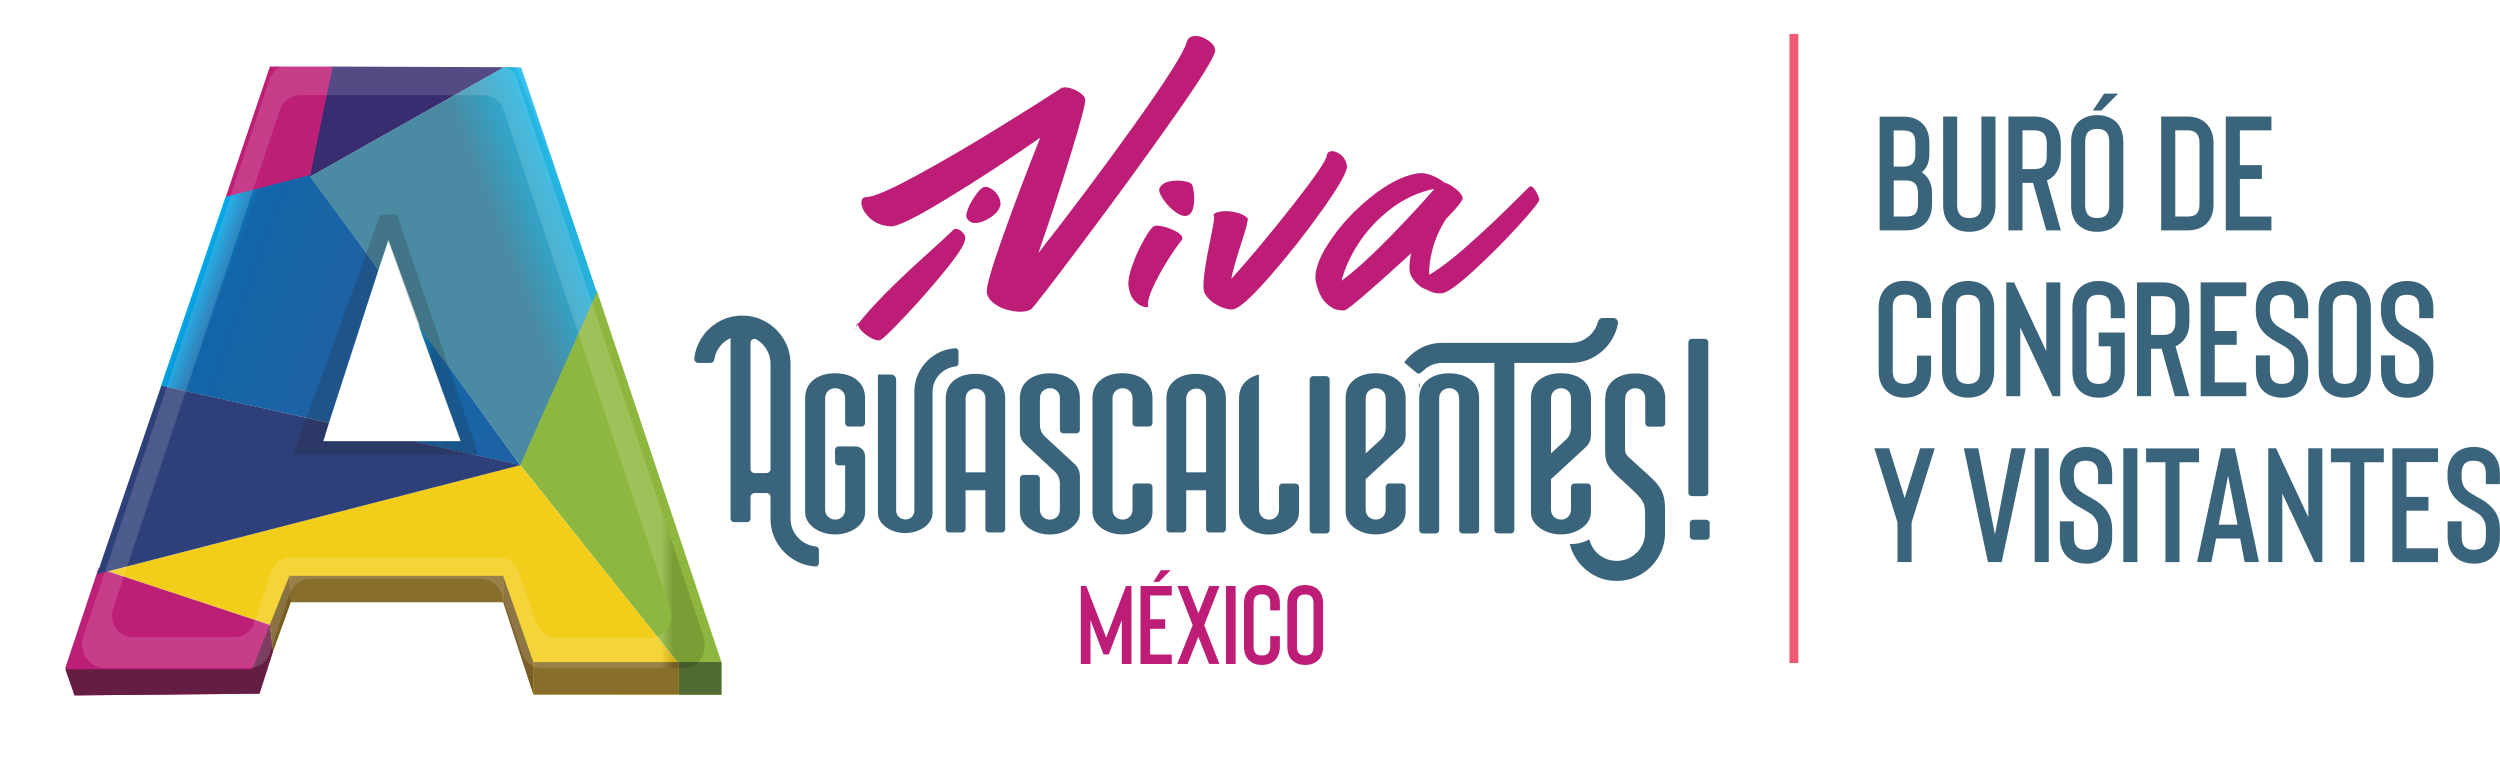 <svg width="600" height="184" viewBox="0 0 600 184" fill="none" xmlns="http://www.w3.org/2000/svg">
<g filter="url(#filter0_d_203_156)">
<path d="M117.833 104.559L155.936 152.351L155.968 159.721H166.141V151.883L136.205 62.638L117.833 104.559Z" fill="#8EB73F"/>
<path d="M18.988 130.114L57.749 142.961L58.567 149.32L62.836 137.133L113.915 137.293L121.147 159.679L155.915 159.71L155.936 152.351L117.823 104.591L18.988 130.114Z" fill="#F2CD19"/>
<path d="M16.641 129.37L57.706 142.961L58.524 149.32L55.274 159.476L10.896 159.891L8.666 153.308L16.641 129.37Z" fill="#BD1E76"/>
<path d="M72.573 8.976L67.264 35.509L114.042 9.124L72.573 8.976Z" fill="#382D71"/>
<path d="M72.849 8.965H57.78L47.055 40.645L67.37 35.371L72.849 8.965Z" fill="#BD1E76"/>
<path d="M113.756 131.199H62.453V137.537H113.756V131.199Z" fill="#876E2B"/>
<path d="M55.274 159.476V153.606H8.666L10.896 159.891L55.274 159.476Z" fill="#651E43"/>
<path d="M57.748 142.961L53.522 153.659L55.274 159.476L58.524 149.32L57.748 142.961Z" fill="#651E43"/>
<path d="M57.748 142.961L62.453 131.199L62.75 137.676L58.524 149.32L57.748 142.961Z" fill="#775C24"/>
<path d="M166.152 151.883H155.968V159.721H166.152V151.883Z" fill="#506B31"/>
<path d="M155.936 151.894H120.998V159.689H155.936V151.894Z" fill="#876E2B"/>
<path d="M120.998 151.894L113.756 131.199V137.537L120.998 159.7V151.894Z" fill="#7B5E25"/>
<path d="M91.805 98.88L117.876 104.644L93.441 70.965L103.593 98.88H91.805Z" fill="url(#paint0_linear_203_156)"/>
<path d="M83.851 57.735L67.37 35.009L47.14 40.231L31.635 85.587L71.968 94.457L83.851 57.735Z" fill="url(#paint1_linear_203_156)"/>
<path d="M118.11 9.199L114.117 9.05L67.349 35.434L83.851 57.735L86.251 50.61L94.004 71.954L117.865 104.634L136.227 63.127L118.11 9.199Z" fill="url(#paint2_linear_203_156)"/>
<path d="M91.986 98.88H70.609L71.968 94.457L31.699 85.566L16.311 130.784L117.94 104.613L91.986 98.88Z" fill="#2E4079"/>
<path opacity="0.14" d="M112.333 8.518H62.517C60.329 8.518 58.386 9.933 57.685 12.049L12.977 145.79C12.637 146.789 12.616 147.874 12.903 148.895L13.073 149.501C13.699 151.745 15.706 153.287 17.989 153.287H52.938C55.126 153.287 57.069 151.862 57.77 149.756L62.528 135.464C63.228 133.347 65.172 131.933 67.359 131.933H108.499C110.666 131.933 112.598 133.337 113.32 135.421L118.28 149.873C119.002 151.958 120.935 153.362 123.101 153.362H157.009C159.834 153.362 162.117 151.033 162.117 148.151V147.438C162.117 146.864 162.021 146.3 161.841 145.758L117.165 12.038C116.464 9.933 114.52 8.508 112.333 8.508V8.518ZM149.034 146.013H126.563C124.397 146.013 122.464 144.609 121.742 142.525L117.526 130.242C116.804 128.158 114.871 126.754 112.705 126.754H62.91C60.722 126.754 58.779 128.179 58.078 130.284L54.032 142.419C53.331 144.535 51.388 145.949 49.2 145.949H24.998C22.715 145.949 20.708 144.407 20.081 142.163C19.795 141.142 19.827 140.058 20.156 139.058L60.17 19.376C60.871 17.271 62.814 15.846 65.002 15.846H109.03C111.218 15.846 113.161 17.26 113.862 19.376L153.866 139.09C154.046 139.632 154.142 140.196 154.142 140.77V140.802C154.142 143.684 151.859 146.013 149.034 146.013Z" fill="url(#paint3_linear_203_156)"/>
<path opacity="0.2" d="M88.28 44.516H84.244L63.377 102.081H107.554V101.273L88.28 44.516ZM70.407 98.88L86.049 50.61L103.402 98.88H70.418H70.407Z" fill="#231F20"/>
</g>
<path d="M431.597 8.136H429.473V159.136H431.597V8.136Z" fill="#EF5A72"/>
<path d="M451.115 55.289V28.001H456.786C458.634 28.001 460.089 28.48 461.151 29.447C462.425 30.543 463.052 32.159 463.052 34.286V36.902C463.052 37.87 462.913 38.71 462.637 39.444C462.361 40.178 461.894 40.805 461.225 41.358C462.86 42.421 463.689 44.112 463.689 46.431V49.004C463.689 51.142 463.052 52.748 461.788 53.843C460.652 54.811 459.197 55.289 457.423 55.289H451.115ZM454.492 39.986H456.797C457.806 39.986 458.538 39.742 458.995 39.242C459.462 38.752 459.685 37.965 459.685 36.902V34.286C459.685 33.222 459.462 32.457 459.006 32C458.56 31.542 457.816 31.319 456.786 31.319H454.482V39.986H454.492ZM454.492 43.304V51.971H457.423C458.379 51.971 459.09 51.78 459.568 51.386C460.067 50.897 460.322 50.1 460.322 49.004V46.431C460.322 45.367 460.089 44.58 459.632 44.07C459.165 43.559 458.432 43.304 457.434 43.304H454.503H454.492Z" fill="#39647B"/>
<path d="M472.662 55.64C470.835 55.64 469.37 55.13 468.255 54.12C466.981 52.971 466.354 51.333 466.354 49.206V27.969H469.72V49.206C469.72 50.27 469.954 51.057 470.432 51.567C470.91 52.078 471.642 52.333 472.651 52.333C473.66 52.333 474.393 52.078 474.85 51.567C475.317 51.057 475.54 50.27 475.54 49.206V27.969H478.917V49.206C478.917 51.344 478.28 52.982 477.016 54.12C476.485 54.609 475.848 54.992 475.094 55.247C474.34 55.502 473.522 55.64 472.651 55.64H472.662Z" fill="#39647B"/>
<path d="M494.602 55.289H491.108L487.933 43.889H485.395V55.289H482.018V27.969H488.284C490.11 27.969 491.576 28.48 492.691 29.49C493.965 30.606 494.592 32.244 494.592 34.403V37.487C494.592 39.593 493.954 41.22 492.691 42.368C492.298 42.762 491.82 43.07 491.268 43.304L494.602 55.289ZM491.225 34.414C491.225 33.35 490.992 32.563 490.514 32.053C490.036 31.542 489.292 31.287 488.294 31.287H485.395V40.582H488.294C489.303 40.582 490.036 40.337 490.514 39.837C490.992 39.337 491.225 38.561 491.225 37.498V34.414Z" fill="#39647B"/>
<path d="M503.331 55.64C501.558 55.64 500.092 55.13 498.924 54.12C497.682 52.971 497.066 51.333 497.066 49.206V34.063C497.066 31.957 497.682 30.319 498.924 29.149C500.092 28.139 501.558 27.629 503.331 27.629C505.105 27.629 506.57 28.139 507.738 29.149C508.981 30.319 509.597 31.957 509.597 34.063V49.206C509.597 51.344 508.981 52.982 507.738 54.12C506.57 55.13 505.105 55.64 503.331 55.64ZM503.331 30.936C502.323 30.936 501.59 31.191 501.133 31.702C500.666 32.212 500.443 32.999 500.443 34.063V49.206C500.443 50.27 500.677 51.057 501.133 51.567C501.59 52.078 502.333 52.333 503.331 52.333C504.33 52.333 505.073 52.078 505.53 51.567C505.986 51.057 506.22 50.27 506.22 49.206V34.063C506.22 32.999 505.986 32.212 505.53 31.702C505.062 31.191 504.33 30.936 503.331 30.936ZM508.365 22.46L504.319 26.523H502.291L504.988 22.46H508.365Z" fill="#39647B"/>
<path d="M524.984 55.289H518.676V27.969H524.984C526.779 27.969 528.234 28.48 529.349 29.49C530.623 30.66 531.25 32.297 531.25 34.403V49.004C531.25 51.11 530.613 52.737 529.349 53.886C528.234 54.821 526.779 55.289 524.984 55.289ZM522.053 51.971H524.984C525.961 51.971 526.662 51.78 527.087 51.386C527.618 50.919 527.883 50.121 527.883 49.004V34.403C527.883 33.34 527.65 32.553 527.193 32.042C526.736 31.532 525.993 31.276 524.995 31.276H522.064V51.961L522.053 51.971Z" fill="#39647B"/>
<path d="M545.14 31.287H537.568V39.635H542.846V42.953H537.568V51.971H545.14V55.289H534.191V27.969H545.14V31.287Z" fill="#39647B"/>
<path d="M457.147 95.445C455.353 95.445 453.898 94.935 452.783 93.925C451.508 92.776 450.882 91.138 450.882 89.012V73.825C450.882 71.72 451.519 70.082 452.783 68.912C453.898 67.902 455.353 67.391 457.147 67.391C458.942 67.391 460.386 67.902 461.554 68.912C462.829 70.082 463.455 71.72 463.455 73.825V76.325H460.078V73.825C460.078 72.762 459.845 71.975 459.367 71.465C458.889 70.954 458.146 70.699 457.147 70.699C456.149 70.699 455.406 70.954 454.949 71.465C454.482 71.975 454.259 72.762 454.259 73.825V89.012C454.259 90.075 454.492 90.862 454.949 91.372C455.406 91.883 456.149 92.138 457.147 92.138C458.146 92.138 458.889 91.883 459.367 91.372C459.845 90.862 460.078 90.075 460.078 89.012V85.343H463.455V89.012C463.455 91.149 462.818 92.787 461.554 93.925C460.386 94.935 458.921 95.445 457.147 95.445Z" fill="#39647B"/>
<path d="M472.344 95.445C470.57 95.445 469.105 94.935 467.937 93.925C466.694 92.776 466.078 91.138 466.078 89.012V73.868C466.078 71.762 466.694 70.124 467.937 68.955C469.105 67.944 470.57 67.434 472.344 67.434C474.117 67.434 475.583 67.944 476.751 68.955C477.993 70.124 478.609 71.762 478.609 73.868V89.012C478.609 91.149 477.993 92.787 476.751 93.925C475.583 94.935 474.117 95.445 472.344 95.445ZM472.344 70.741C471.335 70.741 470.602 70.996 470.145 71.507C469.678 72.017 469.455 72.804 469.455 73.868V89.012C469.455 90.075 469.689 90.862 470.145 91.372C470.602 91.883 471.345 92.138 472.344 92.138C473.342 92.138 474.085 91.883 474.542 91.372C474.998 90.862 475.232 90.075 475.232 89.012V73.868C475.232 72.804 474.998 72.017 474.542 71.507C474.075 70.996 473.342 70.741 472.344 70.741Z" fill="#39647B"/>
<path d="M484.875 78.622V95.095H481.508V67.774H483.377L491.108 84.29V67.774H494.475V95.095H492.616L484.875 78.622Z" fill="#39647B"/>
<path d="M503.682 95.445C501.908 95.445 500.443 94.935 499.274 93.925C498 92.776 497.374 91.138 497.374 89.012V73.868C497.374 71.762 498.011 70.124 499.274 68.955C500.443 67.944 501.908 67.434 503.682 67.434C505.455 67.434 506.92 67.944 508.089 68.955C509.331 70.124 509.958 71.762 509.958 73.868V76.367H506.581V73.868C506.581 72.804 506.347 72.017 505.89 71.507C505.423 70.996 504.69 70.741 503.692 70.741C502.694 70.741 501.951 70.996 501.473 71.507C500.995 72.017 500.761 72.804 500.761 73.868V89.012C500.761 90.075 500.995 90.862 501.473 91.372C501.951 91.883 502.683 92.138 503.692 92.138C504.701 92.138 505.434 91.883 505.89 91.372C506.358 90.862 506.581 90.075 506.581 89.012V83.12H503.682V79.802H509.947V89.012C509.947 91.149 509.32 92.787 508.078 93.925C506.91 94.935 505.444 95.445 503.671 95.445H503.682Z" fill="#39647B"/>
<path d="M525.462 95.095H521.968L518.793 83.694H516.255V95.095H512.878V67.774H519.143C520.97 67.774 522.435 68.285 523.551 69.295C524.825 70.412 525.451 72.049 525.451 74.208V77.292C525.451 79.398 524.814 81.025 523.551 82.174C523.158 82.567 522.68 82.875 522.128 83.109L525.462 95.095ZM522.085 74.219C522.085 73.155 521.851 72.368 521.374 71.858C520.896 71.347 520.152 71.092 519.154 71.092H516.255V80.387H519.154C520.163 80.387 520.896 80.142 521.374 79.642C521.851 79.143 522.085 78.366 522.085 77.303V74.219Z" fill="#39647B"/>
<path d="M539.108 71.092H531.537V79.44H536.815V82.758H531.537V91.777H539.108V95.095H528.16V67.774H539.108V71.092Z" fill="#39647B"/>
<path d="M547.678 95.445C546.808 95.445 545.99 95.318 545.236 95.052C544.482 94.797 543.845 94.414 543.314 93.925C542.039 92.776 541.413 91.138 541.413 89.012V85.3H544.779V89.012C544.779 90.075 545.013 90.862 545.47 91.372C545.937 91.883 546.669 92.138 547.668 92.138C548.666 92.138 549.409 91.883 549.887 91.372C550.365 90.862 550.599 90.075 550.599 89.012V87.214C550.599 86.459 550.503 85.853 550.301 85.374C550.1 84.907 549.855 84.502 549.569 84.162C549.282 83.822 548.921 83.524 548.496 83.269C548.071 83.014 547.519 82.684 546.829 82.29C545.979 81.823 545.289 81.408 544.747 81.046C544.206 80.685 543.707 80.249 543.261 79.76C542.018 78.43 541.392 76.718 541.392 74.612V73.868C541.392 71.762 542.029 70.124 543.292 68.955C543.823 68.466 544.461 68.083 545.215 67.827C545.969 67.572 546.786 67.434 547.657 67.434C549.484 67.434 550.949 67.944 552.064 68.955C553.338 70.124 553.965 71.762 553.965 73.868V76.367H550.588V73.868C550.588 72.804 550.354 72.017 549.877 71.507C549.399 70.996 548.655 70.741 547.657 70.741C546.659 70.741 545.916 70.996 545.459 71.507C544.992 72.017 544.769 72.804 544.769 73.868V74.612C544.769 75.835 545.098 76.814 545.756 77.537C546.043 77.877 546.393 78.164 546.786 78.419C547.179 78.664 547.742 78.994 548.454 79.419C549.25 79.834 549.93 80.238 550.492 80.632C551.066 81.025 551.586 81.482 552.064 81.993C553.338 83.343 553.965 85.087 553.965 87.225V89.022C553.965 91.16 553.328 92.797 552.064 93.935C550.949 94.946 549.484 95.456 547.657 95.456L547.678 95.445Z" fill="#39647B"/>
<path d="M562.747 95.445C560.973 95.445 559.508 94.935 558.34 93.925C557.097 92.776 556.481 91.138 556.481 89.012V73.868C556.481 71.762 557.097 70.124 558.34 68.955C559.508 67.944 560.973 67.434 562.747 67.434C564.52 67.434 565.986 67.944 567.154 68.955C568.396 70.124 569.012 71.762 569.012 73.868V89.012C569.012 91.149 568.396 92.787 567.154 93.925C565.986 94.935 564.52 95.445 562.747 95.445ZM562.747 70.741C561.738 70.741 561.005 70.996 560.549 71.507C560.081 72.017 559.858 72.804 559.858 73.868V89.012C559.858 90.075 560.092 90.862 560.549 91.372C561.005 91.883 561.749 92.138 562.747 92.138C563.745 92.138 564.488 91.883 564.945 91.372C565.402 90.862 565.635 90.075 565.635 89.012V73.868C565.635 72.804 565.402 72.017 564.945 71.507C564.478 70.996 563.745 70.741 562.747 70.741Z" fill="#39647B"/>
<path d="M577.71 95.445C576.839 95.445 576.022 95.318 575.268 95.052C574.514 94.797 573.876 94.414 573.345 93.925C572.071 92.776 571.445 91.138 571.445 89.012V85.3H574.811V89.012C574.811 90.075 575.045 90.862 575.501 91.372C575.968 91.883 576.701 92.138 577.699 92.138C578.698 92.138 579.441 91.883 579.919 91.372C580.397 90.862 580.63 90.075 580.63 89.012V87.214C580.63 86.459 580.535 85.853 580.333 85.374C580.131 84.907 579.887 84.502 579.6 84.162C579.314 83.822 578.953 83.524 578.528 83.269C578.103 83.014 577.551 82.684 576.861 82.29C576.011 81.823 575.321 81.408 574.779 81.046C574.237 80.685 573.738 80.249 573.292 79.76C572.05 78.43 571.423 76.718 571.423 74.612V73.868C571.423 71.762 572.06 70.124 573.324 68.955C573.855 68.466 574.492 68.083 575.246 67.827C576 67.572 576.818 67.434 577.689 67.434C579.515 67.434 580.981 67.944 582.096 68.955C583.37 70.124 583.997 71.762 583.997 73.868V76.367H580.62V73.868C580.62 72.804 580.386 72.017 579.908 71.507C579.43 70.996 578.687 70.741 577.689 70.741C576.691 70.741 575.947 70.996 575.491 71.507C575.023 72.017 574.8 72.804 574.8 73.868V74.612C574.8 75.835 575.13 76.814 575.788 77.537C576.075 77.877 576.425 78.164 576.818 78.419C577.211 78.664 577.774 78.994 578.485 79.419C579.282 79.834 579.961 80.238 580.524 80.632C581.098 81.025 581.618 81.482 582.096 81.993C583.37 83.343 583.997 85.087 583.997 87.225V89.022C583.997 91.16 583.36 92.797 582.096 93.935C580.981 94.946 579.515 95.456 577.689 95.456L577.71 95.445Z" fill="#39647B"/>
<path d="M457.115 119.522L460.843 107.58H464.337L458.783 125.414V134.9H455.406V125.414L449.852 107.58H453.388L457.115 119.522Z" fill="#39647B"/>
<path d="M482.74 107.58H486.191L480.404 134.9H477.112L471.324 107.58H474.776L478.779 128.306L482.751 107.58H482.74Z" fill="#39647B"/>
<path d="M488.326 134.9V107.58H491.703V134.9H488.326Z" fill="#39647B"/>
<path d="M500.634 135.261C499.763 135.261 498.945 135.134 498.191 134.868C497.437 134.602 496.8 134.23 496.269 133.741C494.995 132.592 494.368 130.954 494.368 128.828V125.116H497.735V128.828C497.735 129.891 497.968 130.678 498.425 131.188C498.892 131.699 499.625 131.954 500.623 131.954C501.622 131.954 502.365 131.699 502.843 131.188C503.321 130.678 503.554 129.891 503.554 128.828V127.03C503.554 126.275 503.459 125.669 503.257 125.201C503.055 124.733 502.811 124.329 502.524 123.989C502.237 123.648 501.876 123.351 501.452 123.095C501.027 122.84 500.475 122.511 499.784 122.117C498.935 121.649 498.245 121.234 497.703 120.873C497.161 120.511 496.662 120.075 496.216 119.586C494.974 118.257 494.347 116.545 494.347 114.439V113.694C494.347 111.589 494.984 109.951 496.248 108.781C496.779 108.292 497.416 107.909 498.17 107.654C498.924 107.399 499.742 107.261 500.613 107.261C502.439 107.261 503.905 107.771 505.02 108.781C506.294 109.951 506.921 111.589 506.921 113.694V116.194H503.544V113.694C503.544 112.631 503.31 111.844 502.832 111.334C502.354 110.823 501.611 110.568 500.613 110.568C499.614 110.568 498.871 110.823 498.414 111.334C497.947 111.844 497.724 112.631 497.724 113.694V114.439C497.724 115.662 498.053 116.64 498.712 117.363C498.998 117.704 499.349 117.991 499.742 118.246C500.135 118.491 500.698 118.82 501.409 119.246C502.206 119.66 502.885 120.065 503.448 120.458C504.021 120.852 504.542 121.309 505.02 121.83C506.294 123.181 506.921 124.925 506.921 127.062V128.859C506.921 130.997 506.283 132.635 505.02 133.773C503.905 134.783 502.439 135.293 500.613 135.293L500.634 135.261Z" fill="#39647B"/>
<path d="M509.597 134.9V107.58H512.974V134.9H509.597Z" fill="#39647B"/>
<path d="M527.756 107.622V110.94H523.073V134.911H519.707V110.94H515.066V107.622H527.756Z" fill="#39647B"/>
<path d="M538.715 134.9L537.643 129.242H531.855L530.74 134.9H527.289L533.119 107.58H536.368L542.156 134.9H538.705H538.715ZM532.482 125.924H537.005L534.743 114.173L532.482 125.924Z" fill="#39647B"/>
<path d="M547.753 118.427V134.9H544.386V107.58H546.255L553.986 124.095V107.58H557.353V134.9H555.494L547.753 118.427Z" fill="#39647B"/>
<path d="M572.114 107.622V110.94H567.43V134.911H564.064V110.94H559.423V107.622H572.114Z" fill="#39647B"/>
<path d="M585.123 110.898H577.551V119.256H582.829V122.574H577.551V131.592H585.123V134.91H574.174V107.59H585.123V110.908V110.898Z" fill="#39647B"/>
<path d="M593.692 135.261C592.822 135.261 592.004 135.134 591.25 134.868C590.496 134.602 589.859 134.23 589.328 133.741C588.054 132.592 587.427 130.954 587.427 128.828V125.116H590.793V128.828C590.793 129.891 591.027 130.678 591.484 131.188C591.951 131.699 592.684 131.954 593.682 131.954C594.68 131.954 595.423 131.699 595.901 131.188C596.379 130.678 596.613 129.891 596.613 128.828V127.03C596.613 126.275 596.517 125.669 596.316 125.201C596.114 124.733 595.869 124.329 595.583 123.989C595.296 123.648 594.935 123.351 594.51 123.095C594.085 122.84 593.533 122.511 592.843 122.117C591.993 121.649 591.303 121.234 590.761 120.873C590.22 120.511 589.721 120.075 589.275 119.586C588.032 118.257 587.406 116.545 587.406 114.439V113.694C587.406 111.589 588.043 109.951 589.307 108.781C589.838 108.292 590.475 107.909 591.229 107.654C591.983 107.399 592.8 107.261 593.671 107.261C595.498 107.261 596.963 107.771 598.078 108.781C599.353 109.951 599.979 111.589 599.979 113.694V116.194H596.602V113.694C596.602 112.631 596.369 111.844 595.891 111.334C595.413 110.823 594.669 110.568 593.671 110.568C592.673 110.568 591.93 110.823 591.473 111.334C591.006 111.844 590.783 112.631 590.783 113.694V114.439C590.783 115.662 591.112 116.64 591.77 117.363C592.057 117.704 592.407 117.991 592.8 118.246C593.193 118.491 593.756 118.82 594.468 119.246C595.264 119.66 595.944 120.065 596.507 120.458C597.08 120.852 597.6 121.309 598.078 121.83C599.353 123.181 599.979 124.925 599.979 127.062V128.859C599.979 130.997 599.342 132.635 598.078 133.773C596.963 134.783 595.498 135.293 593.671 135.293L593.692 135.261Z" fill="#39647B"/>
<path d="M340.747 93.063V92.755C340.747 92.415 340.694 92.106 340.598 91.83C340.577 92.032 340.556 92.234 340.535 92.447C340.503 92.691 340.577 92.904 340.747 93.074V93.063Z" fill="#39647B"/>
<path d="M405.802 129.285C405.643 129.125 405.558 128.934 405.558 128.711V125.563C405.558 125.339 405.643 125.159 405.802 124.988C405.961 124.818 406.152 124.744 406.375 124.744H409.508C409.731 124.744 409.912 124.829 410.082 124.988C410.251 125.148 410.326 125.339 410.326 125.563V128.711C410.326 128.923 410.241 129.115 410.082 129.285C409.922 129.444 409.731 129.529 409.508 129.529H406.375C406.163 129.529 405.972 129.444 405.802 129.285Z" fill="#39647B"/>
<path d="M335.002 95.392V95.084C335.002 94.744 334.949 94.446 334.864 94.18C334.843 94.382 334.821 94.584 334.8 94.786C334.768 95.031 334.843 95.233 335.002 95.392Z" fill="#39647B"/>
<path d="M205.657 91.202C206.974 92.266 207.621 93.744 207.621 95.637V101.55C207.621 101.773 207.536 101.965 207.377 102.124C207.218 102.284 207.027 102.369 206.804 102.369H203.65C203.427 102.369 203.235 102.284 203.076 102.124C202.917 101.965 202.832 101.773 202.832 101.55V95.637C202.832 94.871 202.598 94.265 202.131 93.829C201.664 93.393 201.101 93.17 200.453 93.17C199.805 93.17 199.232 93.393 198.754 93.829C198.276 94.265 198.032 94.871 198.032 95.637V122.234C198.032 123 198.266 123.606 198.754 124.042C199.232 124.478 199.795 124.701 200.453 124.701C201.112 124.701 201.664 124.478 202.131 124.042C202.598 123.606 202.832 123 202.832 122.234V111.685H201.228C201.005 111.685 200.814 111.599 200.655 111.44C200.496 111.28 200.411 111.089 200.411 110.866V107.952C200.411 107.729 200.496 107.537 200.655 107.378C200.814 107.218 201.005 107.133 201.228 107.133H205.168C205.848 107.133 206.432 107.356 206.91 107.792C207.388 108.228 207.632 108.888 207.632 109.76V122.936C207.632 123.946 207.292 124.861 206.623 125.669C205.954 126.477 205.062 127.115 203.958 127.573C202.853 128.041 201.664 128.275 200.411 128.275C199.158 128.275 198.021 128.051 196.928 127.594C195.834 127.147 194.942 126.509 194.262 125.701C193.582 124.893 193.232 123.968 193.232 122.925V95.626C193.232 93.733 193.89 92.255 195.218 91.192C196.545 90.128 198.276 89.586 200.4 89.586C202.524 89.586 204.34 90.118 205.646 91.192L205.657 91.202Z" fill="#39647B"/>
<path d="M257.203 91.202C258.52 92.266 259.168 93.744 259.168 95.637V103.188C259.168 103.411 259.083 103.602 258.924 103.762C258.765 103.921 258.573 104.006 258.35 104.006H255.196C254.973 104.006 254.782 103.921 254.623 103.762C254.464 103.602 254.379 103.411 254.379 103.188V95.637C254.379 94.871 254.145 94.265 253.678 93.829C253.211 93.393 252.648 93.17 252 93.17C251.352 93.17 250.779 93.393 250.301 93.829C249.823 94.265 249.579 94.871 249.579 95.637V101.879C249.579 103.06 250.003 104.038 250.853 104.836L257.904 111.366C258.754 112.163 259.179 113.141 259.179 114.322V122.947C259.179 123.957 258.839 124.871 258.17 125.68C257.501 126.488 256.609 127.126 255.504 127.583C254.4 128.051 253.211 128.285 251.957 128.285C250.704 128.285 249.568 128.062 248.474 127.605C247.38 127.158 246.488 126.52 245.809 125.712C245.129 124.903 244.779 123.978 244.779 122.936V114.811C244.779 114.588 244.864 114.396 245.023 114.237C245.182 114.077 245.373 113.992 245.596 113.992H248.75C248.973 113.992 249.165 114.077 249.324 114.237C249.483 114.396 249.568 114.588 249.568 114.811V122.245C249.568 123.01 249.802 123.617 250.29 124.053C250.768 124.489 251.331 124.712 251.989 124.712C252.648 124.712 253.2 124.489 253.667 124.053C254.134 123.617 254.368 123.01 254.368 122.245V116.087C254.368 114.907 253.943 113.928 253.094 113.131L246.042 106.601C245.193 105.804 244.768 104.825 244.768 103.645V95.637C244.768 93.744 245.426 92.266 246.754 91.202C248.081 90.139 249.812 89.597 251.936 89.597C254.06 89.597 255.876 90.128 257.182 91.202H257.203Z" fill="#39647B"/>
<path d="M274.63 91.202C275.947 92.266 276.595 93.744 276.595 95.637V101.55C276.595 101.773 276.51 101.964 276.351 102.124C276.181 102.284 276 102.369 275.777 102.369H272.623C272.4 102.369 272.209 102.284 272.05 102.124C271.89 101.964 271.805 101.773 271.805 101.55V95.637C271.805 94.871 271.572 94.265 271.105 93.829C270.637 93.393 270.074 93.17 269.427 93.17C268.779 93.17 268.205 93.393 267.728 93.829C267.25 94.265 267.005 94.871 267.005 95.637V122.234C267.005 123 267.239 123.606 267.728 124.042C268.205 124.478 268.768 124.701 269.427 124.701C270.085 124.701 270.637 124.478 271.105 124.042C271.572 123.606 271.805 123 271.805 122.234V116.853C271.805 116.63 271.89 116.438 272.05 116.279C272.209 116.119 272.4 116.034 272.623 116.034H275.777C276 116.034 276.191 116.119 276.351 116.279C276.51 116.438 276.595 116.63 276.595 116.853V122.925C276.595 123.936 276.266 124.85 275.586 125.658C274.906 126.467 274.025 127.105 272.92 127.562C271.816 128.03 270.627 128.264 269.374 128.264C268.12 128.264 266.984 128.041 265.89 127.583C264.797 127.137 263.905 126.499 263.225 125.69C262.545 124.882 262.195 123.957 262.195 122.915V95.616C262.195 93.723 262.853 92.245 264.181 91.181C265.508 90.118 267.239 89.575 269.363 89.575C271.487 89.575 273.303 90.107 274.609 91.181L274.63 91.202Z" fill="#39647B"/>
<path d="M318.871 90.511C319.03 90.671 319.115 90.862 319.115 91.085V127.211C319.115 127.434 319.03 127.626 318.871 127.785C318.712 127.945 318.52 128.03 318.297 128.03H315.143C314.92 128.03 314.729 127.945 314.57 127.785C314.411 127.626 314.326 127.434 314.326 127.211V91.085C314.326 90.862 314.411 90.671 314.57 90.511C314.729 90.352 314.92 90.266 315.143 90.266H318.297C318.52 90.266 318.712 90.352 318.871 90.511Z" fill="#39647B"/>
<path d="M405.451 118.831C405.292 118.671 405.207 118.48 405.207 118.257V82.131C405.207 81.908 405.292 81.716 405.451 81.557C405.611 81.397 405.802 81.312 406.025 81.312H409.179C409.402 81.312 409.593 81.397 409.752 81.557C409.911 81.716 409.996 81.908 409.996 82.131V118.257C409.996 118.48 409.911 118.671 409.752 118.831C409.593 118.991 409.402 119.076 409.179 119.076H406.025C405.802 119.076 405.611 118.991 405.451 118.831Z" fill="#39647B"/>
<path d="M335.395 91.202C336.712 92.266 337.359 93.744 337.359 95.637V104.379C337.359 105.58 336.935 106.569 336.085 107.335L327.759 115.013V122.234C327.759 123 328.004 123.606 328.481 124.042C328.959 124.478 329.522 124.701 330.181 124.701C330.839 124.701 331.402 124.478 331.858 124.042C332.326 123.606 332.559 123 332.559 122.234V116.853C332.559 116.63 332.644 116.438 332.804 116.279C332.963 116.119 333.154 116.034 333.377 116.034H336.531C336.754 116.034 336.945 116.119 337.105 116.279C337.264 116.438 337.349 116.63 337.349 116.853V122.925C337.349 123.936 337.009 124.85 336.34 125.658C335.671 126.467 334.779 127.105 333.674 127.562C332.57 128.03 331.381 128.264 330.128 128.264C328.874 128.264 327.738 128.041 326.644 127.583C325.551 127.137 324.658 126.499 323.979 125.69C323.299 124.882 322.949 123.957 322.949 122.915V95.616C322.949 93.723 323.607 92.245 324.935 91.181C326.262 90.118 327.993 89.575 330.117 89.575C332.241 89.575 334.057 90.107 335.363 91.181L335.395 91.202ZM331.869 93.829C331.402 93.393 330.839 93.17 330.191 93.17C329.543 93.17 328.97 93.393 328.492 93.829C328.014 94.265 327.77 94.871 327.77 95.637V108.813L331.296 105.57C332.145 104.804 332.57 103.815 332.57 102.613V95.637C332.57 94.871 332.336 94.265 331.869 93.829Z" fill="#39647B"/>
<path d="M353.023 91.202C354.34 92.266 354.988 93.744 354.988 95.637V127.211C354.988 127.434 354.903 127.626 354.743 127.785C354.584 127.945 354.393 128.03 354.17 128.03H351.016C350.793 128.03 350.602 127.945 350.443 127.785C350.283 127.626 350.198 127.434 350.198 127.211V95.637C350.198 94.871 349.965 94.265 349.497 93.829C349.03 93.393 348.467 93.17 347.82 93.17C347.172 93.17 346.598 93.393 346.12 93.829C345.643 94.265 345.398 94.871 345.398 95.637V127.211C345.398 127.434 345.313 127.626 345.154 127.785C344.995 127.945 344.804 128.03 344.581 128.03H341.427C341.204 128.03 341.012 127.945 340.853 127.785C340.694 127.626 340.609 127.434 340.609 127.211V95.637C340.609 93.744 341.267 92.266 342.595 91.202C343.922 90.139 345.653 89.597 347.777 89.597C349.901 89.597 351.717 90.128 353.023 91.202Z" fill="#39647B"/>
<path d="M387.175 76.314H384.626C384.095 76.314 383.649 76.686 383.522 77.197C383.373 77.781 383.15 78.345 382.842 78.877C382.248 79.919 381.43 80.749 380.4 81.365C379.37 81.982 378.244 82.29 377.023 82.29H346.141C344.156 82.29 342.329 82.769 340.641 83.726C339.186 84.556 337.975 85.63 336.998 86.97L340.078 89.554C340.651 89.969 341.299 89.235 341.724 88.841C342.987 87.672 344.485 87.097 346.226 87.097H347.596C347.596 87.097 347.628 87.097 347.639 87.097H358.651V127.19C358.651 127.413 358.736 127.605 358.895 127.764C359.055 127.924 359.246 128.009 359.469 128.009H362.623C362.846 128.009 363.037 127.924 363.196 127.764C363.356 127.605 363.441 127.413 363.441 127.19V87.097H373.848C373.848 87.097 373.879 87.097 373.89 87.097H377.023C379.115 87.097 381.037 86.576 382.789 85.534C384.541 84.492 385.933 83.078 386.963 81.302C387.632 80.153 388.078 78.941 388.311 77.654C388.439 76.952 387.887 76.314 387.175 76.314Z" fill="#39647B"/>
<path d="M379.869 91.202C381.186 92.266 381.833 93.744 381.833 95.637V104.379C381.833 105.58 381.409 106.569 380.559 107.335L372.233 115.013V122.234C372.233 123 372.478 123.606 372.956 124.042C373.433 124.478 373.996 124.701 374.655 124.701C375.313 124.701 375.876 124.478 376.333 124.042C376.8 123.606 377.033 123 377.033 122.234V116.853C377.033 116.63 377.118 116.438 377.278 116.279C377.437 116.119 377.628 116.034 377.851 116.034H381.005C381.228 116.034 381.419 116.119 381.579 116.279C381.738 116.438 381.823 116.63 381.823 116.853V122.925C381.823 123.936 381.483 124.85 380.814 125.658C380.145 126.467 379.253 127.105 378.149 127.562C377.044 128.03 375.855 128.264 374.602 128.264C373.349 128.264 372.212 128.041 371.118 127.583C370.025 127.137 369.133 126.499 368.453 125.69C367.773 124.882 367.423 123.957 367.423 122.915V95.616C367.423 93.723 368.081 92.245 369.409 91.181C370.736 90.118 372.467 89.575 374.591 89.575C376.715 89.575 378.531 90.107 379.837 91.181L379.869 91.202ZM376.343 93.829C375.876 93.393 375.313 93.17 374.665 93.17C374.018 93.17 373.444 93.393 372.966 93.829C372.488 94.265 372.244 94.871 372.244 95.637V108.813L375.77 105.57C376.619 104.804 377.044 103.815 377.044 102.613V95.637C377.044 94.871 376.81 94.265 376.343 93.829Z" fill="#39647B"/>
<path d="M310.938 116.045H307.784C307.561 116.045 307.37 116.13 307.21 116.289C307.051 116.449 306.966 116.64 306.966 116.864V122.245C306.966 123.01 306.733 123.617 306.265 124.053C305.798 124.489 305.235 124.712 304.587 124.712C303.94 124.712 303.366 124.489 302.888 124.053C302.41 123.617 302.166 123.01 302.166 122.245V115.821H302.145V89.884C301.072 90.139 300.138 90.585 299.352 91.213C298.025 92.276 297.366 93.755 297.366 95.648V122.947C297.366 123.989 297.706 124.914 298.396 125.722C299.076 126.53 299.968 127.158 301.062 127.615C302.156 128.062 303.313 128.296 304.545 128.296C305.777 128.296 306.987 128.062 308.092 127.594C309.196 127.126 310.088 126.488 310.757 125.69C311.426 124.882 311.766 123.967 311.766 122.957V116.885C311.766 116.662 311.681 116.47 311.522 116.311C311.363 116.151 311.172 116.066 310.949 116.066L310.938 116.045Z" fill="#39647B"/>
<path d="M395.108 102.156C395.267 102.315 395.458 102.401 395.681 102.401H398.835C399.058 102.401 399.249 102.315 399.409 102.156C399.568 101.996 399.653 101.805 399.653 101.582V95.669C399.653 93.776 398.994 92.298 397.688 91.234C396.371 90.171 394.63 89.628 392.442 89.628C390.255 89.628 388.577 90.16 387.26 91.234C385.933 92.298 385.274 93.776 385.274 95.669H385.232V108.356C385.232 109.728 385.465 110.823 385.933 111.642C386.4 112.461 387.228 113.407 388.428 114.471L391.54 117.342C392.527 118.246 393.239 118.98 393.695 119.554C394.152 120.128 394.449 120.681 394.598 121.213C394.747 121.745 394.821 122.436 394.821 123.287V127.839C394.821 129.072 394.513 130.21 393.897 131.242C393.281 132.284 392.453 133.103 391.412 133.709C390.371 134.315 389.235 134.613 388.014 134.613C386.793 134.613 385.646 134.315 384.616 133.709C383.575 133.103 382.757 132.284 382.152 131.242C381.823 130.667 381.589 130.072 381.441 129.444C381.175 129.593 380.888 129.731 380.591 129.859C379.487 130.327 378.297 130.561 377.044 130.561C376.948 130.561 376.853 130.561 376.757 130.55C377.012 131.635 377.426 132.667 378 133.645C379.041 135.41 380.442 136.814 382.205 137.856C383.968 138.899 385.901 139.42 388.003 139.42C390.106 139.42 392.049 138.899 393.823 137.856C395.596 136.814 397.009 135.41 398.049 133.645C399.09 131.88 399.61 129.944 399.61 127.839V122.053C399.61 120.384 399.356 119.012 398.856 117.927C398.347 116.842 397.455 115.715 396.17 114.535L391.083 109.898C390.733 109.6 390.456 109.302 390.287 109.015C390.106 108.728 390.021 108.409 390.021 108.048V95.648H390.064C390.064 94.882 390.308 94.276 390.786 93.84C391.264 93.404 391.826 93.18 392.485 93.18C393.143 93.18 393.706 93.404 394.163 93.84C394.63 94.276 394.864 94.882 394.864 95.648V101.56C394.864 101.784 394.948 101.975 395.108 102.135V102.156Z" fill="#39647B"/>
<path d="M239.299 91.309C240.595 92.362 241.253 93.829 241.253 95.701V126.977C241.253 127.19 241.168 127.381 241.009 127.551C240.849 127.722 240.658 127.796 240.435 127.796H237.313C237.101 127.796 236.91 127.711 236.74 127.551C236.57 127.392 236.496 127.2 236.496 126.977V117.661H231.738V126.977C231.738 127.19 231.653 127.381 231.494 127.551C231.334 127.722 231.143 127.796 230.92 127.796H227.798C227.586 127.796 227.395 127.711 227.225 127.551C227.055 127.392 226.98 127.2 226.98 126.977V95.701C226.98 93.829 227.639 92.362 228.945 91.309C230.262 90.256 231.972 89.724 234.085 89.724C236.198 89.724 237.982 90.256 239.288 91.309H239.299ZM236.506 113.354V95.701C236.506 94.946 236.272 94.35 235.816 93.914C235.359 93.478 234.796 93.265 234.149 93.265C233.501 93.265 232.938 93.478 232.46 93.914C231.982 94.35 231.749 94.946 231.749 95.701V113.354H236.506Z" fill="#39647B"/>
<path d="M292.259 91.309C293.554 92.362 294.213 93.829 294.213 95.701V126.977C294.213 127.19 294.128 127.381 293.968 127.551C293.809 127.722 293.618 127.796 293.395 127.796H290.273C290.06 127.796 289.869 127.711 289.699 127.551C289.529 127.392 289.455 127.2 289.455 126.977V117.661H284.697V126.977C284.697 127.19 284.613 127.381 284.453 127.551C284.294 127.722 284.103 127.796 283.88 127.796H280.758C280.545 127.796 280.354 127.711 280.184 127.551C280.014 127.392 279.94 127.2 279.94 126.977V95.701C279.94 93.829 280.598 92.362 281.905 91.309C283.221 90.256 284.931 89.724 287.044 89.724C289.158 89.724 290.942 90.256 292.248 91.309H292.259ZM289.455 113.354V95.701C289.455 94.946 289.221 94.35 288.765 93.914C288.308 93.478 287.745 93.265 287.097 93.265C286.45 93.265 285.887 93.478 285.409 93.914C284.931 94.35 284.697 94.946 284.697 95.701V113.354H289.455Z" fill="#39647B"/>
<path d="M229.826 83.801C229.688 83.652 229.518 83.577 229.317 83.577H229.242C227.448 83.705 225.802 84.247 224.304 85.204C222.807 86.162 221.628 87.416 220.757 88.969C219.887 90.522 219.451 92.202 219.451 94.02V122.425C219.451 123.127 219.239 123.67 218.814 124.074C218.389 124.478 217.879 124.669 217.285 124.669C216.69 124.669 216.17 124.467 215.734 124.074C215.299 123.67 215.076 123.127 215.076 122.425V91.107C215.076 90.437 214.534 89.894 213.865 89.894H210.701C210.701 89.894 210.701 89.969 210.701 90.001V123.064C210.701 124.01 211.009 124.85 211.635 125.595C212.262 126.328 213.069 126.903 214.067 127.317C215.065 127.732 216.127 127.934 217.242 127.934C218.357 127.934 219.462 127.721 220.471 127.296C221.479 126.871 222.287 126.296 222.902 125.552C223.508 124.818 223.816 123.989 223.816 123.064V94.095C223.816 92.5 224.347 91.117 225.409 89.958C226.471 88.799 227.766 88.129 229.317 87.959C229.518 87.938 229.688 87.852 229.826 87.714C229.964 87.576 230.028 87.406 230.028 87.204V84.322C230.028 84.12 229.964 83.95 229.826 83.801Z" fill="#39647B"/>
<path d="M196.301 131.412C196.152 131.263 195.961 131.167 195.749 131.146C194.05 130.954 192.627 130.221 191.469 128.955C190.312 127.679 189.727 126.169 189.727 124.414V87.331C189.727 85.226 189.207 83.29 188.166 81.525C187.126 79.76 185.724 78.356 183.94 77.314C182.166 76.271 180.223 75.75 178.12 75.75C176.018 75.75 174.085 76.271 172.322 77.314C170.559 78.356 169.158 79.76 168.117 81.525C167.288 82.929 166.8 84.428 166.63 86.044C166.566 86.608 167.012 87.097 167.575 87.097H170.517C170.984 87.097 171.377 86.757 171.441 86.289C171.558 85.449 171.834 84.662 172.258 83.928C172.864 82.886 173.681 82.067 174.722 81.461C174.924 81.344 175.136 81.248 175.338 81.153V123.415V124.499C175.338 124.723 175.423 124.914 175.582 125.074C175.742 125.233 175.933 125.318 176.156 125.318H179.31C179.533 125.318 179.724 125.233 179.883 125.074C180.042 124.914 180.127 124.723 180.127 124.499V119.288C180.127 118.767 180.552 118.342 181.073 118.342H183.982C184.503 118.342 184.927 118.767 184.927 119.288V124.499C184.927 126.499 185.405 128.349 186.361 130.04C187.317 131.741 188.612 133.113 190.258 134.166C191.894 135.219 193.699 135.814 195.674 135.953C195.919 135.985 196.12 135.91 196.29 135.751C196.45 135.591 196.535 135.378 196.535 135.134V131.975C196.535 131.752 196.46 131.571 196.312 131.422L196.301 131.412ZM183.982 113.535H181.073C180.552 113.535 180.127 113.11 180.127 112.588V82.28C180.127 81.567 180.892 81.089 181.508 81.44C181.508 81.44 181.508 81.44 181.519 81.44C182.559 82.046 183.388 82.865 184.004 83.907C184.619 84.949 184.927 86.087 184.927 87.31V112.578C184.927 113.099 184.503 113.524 183.982 113.524V113.535Z" fill="#39647B"/>
<path d="M286.45 8.667C287.501 8.529 288.616 8.837 289.806 9.592C290.984 10.348 291.6 11.166 291.653 12.028C291.738 13.251 288.446 18.6 281.777 28.086C275.108 37.572 267.823 47.569 259.933 58.086C252.043 68.604 247.869 73.996 247.423 74.251C246.924 74.517 246.383 74.687 245.798 74.761C244.694 74.91 243.505 74.804 242.23 74.463C240.977 74.23 239.788 73.708 238.683 72.911C237.568 72.103 236.963 71.188 236.836 70.178C236.676 68.848 237.972 64.339 240.712 56.651C243.452 48.962 246.436 41.081 249.664 33.031C242.443 38.083 235.073 42.911 227.533 47.515C219.993 52.131 215.427 54.396 213.813 54.332C211.763 54.205 210.117 53.566 208.853 52.429C207.6 51.28 206.899 50.121 206.761 48.951C206.708 48.483 206.761 48.1 206.942 47.792C207.122 47.483 207.42 47.335 207.855 47.313C209.618 47.282 213.558 45.59 219.696 42.262C225.834 38.933 232.291 35.179 239.076 31C245.862 26.82 251.119 23.513 254.836 21.078C254.931 20.982 255.037 20.971 255.154 21.035C255.621 20.897 256.269 20.961 257.098 21.227C257.937 21.492 258.68 21.886 259.36 22.386C260.029 22.896 260.4 23.386 260.453 23.853C260.56 24.757 259.391 29.181 256.949 37.125C254.506 45.08 251.926 52.95 249.197 60.734C256.832 51.025 264.489 40.805 272.167 30.075C279.844 19.344 284.06 12.677 284.836 10.082C285.059 9.252 285.59 8.784 286.439 8.678L286.45 8.667Z" fill="#BD1D76"/>
<path d="M274.556 73.645C273.791 73.464 273.016 72.964 272.252 72.135C271.487 71.305 271.009 70.103 270.829 68.54C270.701 67.402 271.02 65.743 271.806 63.552C272.591 61.362 273.526 59.309 274.62 57.406C275.703 55.491 276.51 54.449 277.02 54.258C277.476 54.077 278.252 54.13 279.324 54.396C280.397 54.672 281.395 55.066 282.308 55.577C283.221 56.087 283.71 56.608 283.774 57.108C283.795 57.267 283.731 57.448 283.593 57.672C282.659 58.788 281.501 60.447 280.131 62.659C278.761 64.871 277.604 66.998 276.669 69.05C275.735 71.103 275.363 72.549 275.575 73.4C275.671 73.74 275.331 73.825 274.567 73.655L274.556 73.645ZM282.223 50.972C281.204 50.248 280.301 49.355 279.505 48.292C278.708 47.228 278.273 46.356 278.198 45.697C278.177 45.505 278.198 45.314 278.294 45.144C278.719 44.208 279.728 43.644 281.299 43.432C282.244 43.304 283.2 43.315 284.145 43.474C285.09 43.634 285.696 43.846 285.951 44.134C286.195 44.378 286.386 45.091 286.524 46.261C286.673 47.547 286.63 48.738 286.375 49.823C286.131 50.908 285.621 51.567 284.836 51.78C284.103 51.961 283.232 51.684 282.213 50.961L282.223 50.972Z" fill="#BD1D76"/>
<path d="M317.543 50.089C313.572 55.715 309.335 61.106 304.832 66.254C300.329 71.401 297.366 74.059 295.943 74.251C295.423 74.325 294.765 74.24 293.989 74.006C293.214 73.772 292.503 73.464 291.876 73.07C290.74 72.464 289.837 71.613 289.168 70.507C289.03 70.21 288.935 69.869 288.881 69.476C288.658 67.594 289.221 63.467 290.57 57.097C290.666 56.533 290.846 55.576 291.122 54.226C291.388 52.875 291.462 52.131 291.345 51.993C291.154 51.695 291.218 51.44 291.536 51.227C291.855 51.004 292.365 50.855 293.044 50.759C294.149 50.61 295.317 50.674 296.559 50.95C297.802 51.227 298.747 51.695 299.416 52.365C299.543 52.503 299.458 53.099 299.182 54.151C298.906 55.204 298.545 56.395 298.11 57.714C296.772 61.819 295.901 64.903 295.497 66.934C299.809 62.191 304.683 56.353 310.131 49.419C315.579 42.485 318.34 38.455 318.425 37.327C318.51 36.721 318.85 36.381 319.423 36.296C320.156 36.2 320.942 36.477 321.759 37.115C322.577 37.753 323.087 38.667 323.278 39.837C323.416 41.05 321.504 44.474 317.543 50.1V50.089Z" fill="#BD1D76"/>
<path d="M364.375 54.236C360.892 58.054 357.271 61.67 353.533 65.084C349.784 68.497 347.31 70.263 346.089 70.39C344.931 70.539 343.689 70.252 342.372 69.508C340.875 69.029 339.621 67.902 338.613 66.137C338.453 65.679 338.358 65.275 338.315 64.924C338.188 63.829 338.315 62.446 338.708 60.755C334.896 64.275 331.36 67.445 328.11 70.263C324.85 73.081 323.044 74.485 322.673 74.495C322.248 74.549 321.77 74.517 321.218 74.389C320.241 74.283 319.243 73.719 318.213 72.698C317.183 71.677 316.418 70.135 315.908 68.061C315.25 65.647 316.216 62.446 318.797 58.448C321.377 54.449 324.712 50.791 328.779 47.473C332.857 44.155 336.627 42.209 340.089 41.624C341.193 41.443 342.361 41.592 343.593 42.081C344.825 42.57 345.855 43.166 346.683 43.846C347.565 44.048 348.51 44.58 349.519 45.442C350.528 46.303 351.037 47.005 351.048 47.558C351.016 48.196 349.657 49.887 346.991 52.62C345.547 54.917 344.496 57.267 343.848 59.681C343.19 62.095 342.914 64.18 343.02 65.956C345.473 64.52 348.404 62.297 351.823 59.277C355.243 56.268 358.365 53.364 361.2 50.589C364.036 47.813 365.947 45.92 366.956 44.91C367.338 44.538 367.784 44.708 368.294 45.42C368.804 46.122 369.186 46.92 369.452 47.803C369.558 48.27 367.869 50.408 364.386 54.226L364.375 54.236ZM333.526 56.916C337.965 52.354 341.554 48.483 344.283 45.303C340.471 46.09 336.977 47.685 333.813 50.11C330.648 52.535 328.057 55.31 326.039 58.437C324.021 61.564 322.673 64.541 321.993 67.37C325.243 64.956 329.087 61.468 333.526 56.906V56.916Z" fill="#BD1D76"/>
<path d="M238.556 45.782C239.172 46.324 239.618 46.973 239.894 47.707C240.17 48.441 240.202 49.068 239.979 49.589C239.66 50.568 238.896 51.44 237.706 52.205C236.506 52.971 235.444 53.396 234.499 53.492C234.16 53.545 233.841 53.535 233.522 53.481C233.108 53.396 232.747 53.194 232.429 52.875C232.121 52.556 231.94 52.227 231.908 51.897C231.876 51.769 231.908 51.556 231.961 51.248C232.216 50.057 232.885 48.675 233.947 47.101C235.02 45.527 235.901 44.772 236.591 44.825C237.282 44.92 237.929 45.24 238.545 45.782H238.556ZM229.625 54.928C230.092 55.023 230.56 55.31 231.027 55.779C231.494 56.257 231.706 56.725 231.653 57.203C231.685 58.331 230.198 60.755 227.193 64.478C224.198 68.2 220.938 71.932 217.413 75.686C213.887 79.44 211.837 81.418 211.243 81.621C211.062 81.706 210.786 81.706 210.425 81.642C209.798 81.514 209.076 81.184 208.237 80.632C207.409 80.079 206.751 79.462 206.273 78.76C205.795 78.058 205.678 77.42 205.912 76.824C204.797 82.025 201.016 80.355 221.512 61.872C225.558 58.224 227.99 55.98 228.829 55.14C229.03 54.938 229.296 54.874 229.604 54.938L229.625 54.928Z" fill="#BD1D76"/>
<path d="M265.487 153.021L270.244 140.643H271.551V159.36H269.235V148.799L266.113 157.062H264.839L261.717 148.799V159.36H259.402V140.643H260.708L265.487 153.021Z" fill="#BD1D76"/>
<path d="M281.225 142.908H276.032V148.629H279.643V150.905H276.032V157.084H281.225V159.36H273.728V140.643H281.225V142.918V142.908ZM278.612 136.846L276.797 139.654H278.156L280.959 136.846H278.623H278.612Z" fill="#BD1D76"/>
<path d="M288.998 150.022L292.662 159.349H290.188L287.607 152.83L285.027 159.349H282.552L286.248 150.022L282.584 140.643H285.058L287.618 147.215L290.198 140.643H292.673L289.009 150.022H288.998Z" fill="#BD1D76"/>
<path d="M294.234 159.36V140.643H296.549V159.36H294.234Z" fill="#BD1D76"/>
<path d="M302.846 159.594C301.614 159.594 300.616 159.243 299.862 158.551C298.991 157.764 298.556 156.648 298.556 155.18V144.78C298.556 143.333 298.991 142.217 299.862 141.408C300.626 140.717 301.614 140.366 302.846 140.366C304.078 140.366 305.065 140.717 305.862 141.408C306.733 142.206 307.168 143.333 307.168 144.78V146.492H304.853V144.78C304.853 144.046 304.694 143.503 304.364 143.163C304.035 142.812 303.526 142.642 302.846 142.642C302.166 142.642 301.657 142.812 301.338 143.163C301.019 143.514 300.86 144.046 300.86 144.78V155.18C300.86 155.914 301.019 156.456 301.338 156.797C301.657 157.148 302.156 157.318 302.846 157.318C303.536 157.318 304.046 157.148 304.364 156.797C304.694 156.446 304.853 155.914 304.853 155.18V152.67H307.168V155.18C307.168 156.648 306.733 157.764 305.862 158.551C305.065 159.243 304.057 159.594 302.846 159.594Z" fill="#BD1D76"/>
<path d="M313.253 159.593C312.043 159.593 311.034 159.243 310.237 158.551C309.388 157.764 308.963 156.648 308.963 155.18V144.811C308.963 143.365 309.388 142.248 310.237 141.44C311.034 140.749 312.043 140.398 313.253 140.398C314.464 140.398 315.473 140.749 316.269 141.44C317.119 142.238 317.543 143.365 317.543 144.811V155.18C317.543 156.648 317.119 157.764 316.269 158.551C315.473 159.243 314.464 159.593 313.253 159.593ZM313.253 142.674C312.563 142.674 312.064 142.844 311.745 143.195C311.427 143.546 311.267 144.078 311.267 144.811V155.18C311.267 155.914 311.427 156.456 311.745 156.797C312.064 157.148 312.563 157.318 313.253 157.318C313.943 157.318 314.443 157.148 314.761 156.797C315.08 156.446 315.239 155.914 315.239 155.18V144.811C315.239 144.078 315.08 143.546 314.761 143.195C314.443 142.844 313.943 142.674 313.253 142.674Z" fill="#BD1D76"/>
<defs>
<filter id="filter0_d_203_156" x="5.666" y="5.508" width="177.487" height="171.383" filterUnits="userSpaceOnUse" color-interpolation-filters="sRGB">
<feFlood flood-opacity="0" result="BackgroundImageFix"/>
<feColorMatrix in="SourceAlpha" type="matrix" values="0 0 0 0 0 0 0 0 0 0 0 0 0 0 0 0 0 0 127 0" result="hardAlpha"/>
<feOffset dx="7" dy="7"/>
<feGaussianBlur stdDeviation="5"/>
<feColorMatrix type="matrix" values="0 0 0 0 0.137 0 0 0 0 0.122 0 0 0 0 0.125 0 0 0 0.5 0"/>
<feBlend mode="normal" in2="BackgroundImageFix" result="effect1_dropShadow_203_156"/>
<feBlend mode="normal" in="SourceGraphic" in2="effect1_dropShadow_203_156" result="shape"/>
</filter>
<linearGradient id="paint0_linear_203_156" x1="88.874" y1="83.545" x2="121.264" y2="95.32" gradientUnits="userSpaceOnUse">
<stop stop-color="#00AEEF"/>
<stop offset="0.17" stop-color="#1266A8"/>
<stop offset="0.93" stop-color="#1E62A5"/>
</linearGradient>
<linearGradient id="paint1_linear_203_156" x1="40.98" y1="57.193" x2="80.317" y2="71.492" gradientUnits="userSpaceOnUse">
<stop stop-color="#00AEEF"/>
<stop offset="0.17" stop-color="#1266A8"/>
<stop offset="0.93" stop-color="#1E62A5"/>
</linearGradient>
<linearGradient id="paint2_linear_203_156" x1="80.75" y1="70.39" x2="133.772" y2="50.065" gradientUnits="userSpaceOnUse">
<stop offset="0.66" stop-color="#4A8AA2"/>
<stop offset="0.97" stop-color="#23B5E1"/>
<stop offset="1" stop-color="#4CC7F3"/>
</linearGradient>
<linearGradient id="paint3_linear_203_156" x1="12.701" y1="80.929" x2="162.117" y2="80.929" gradientUnits="userSpaceOnUse">
<stop offset="0.93" stop-color="white"/>
<stop offset="0.95"/>
</linearGradient>
</defs>
</svg>
